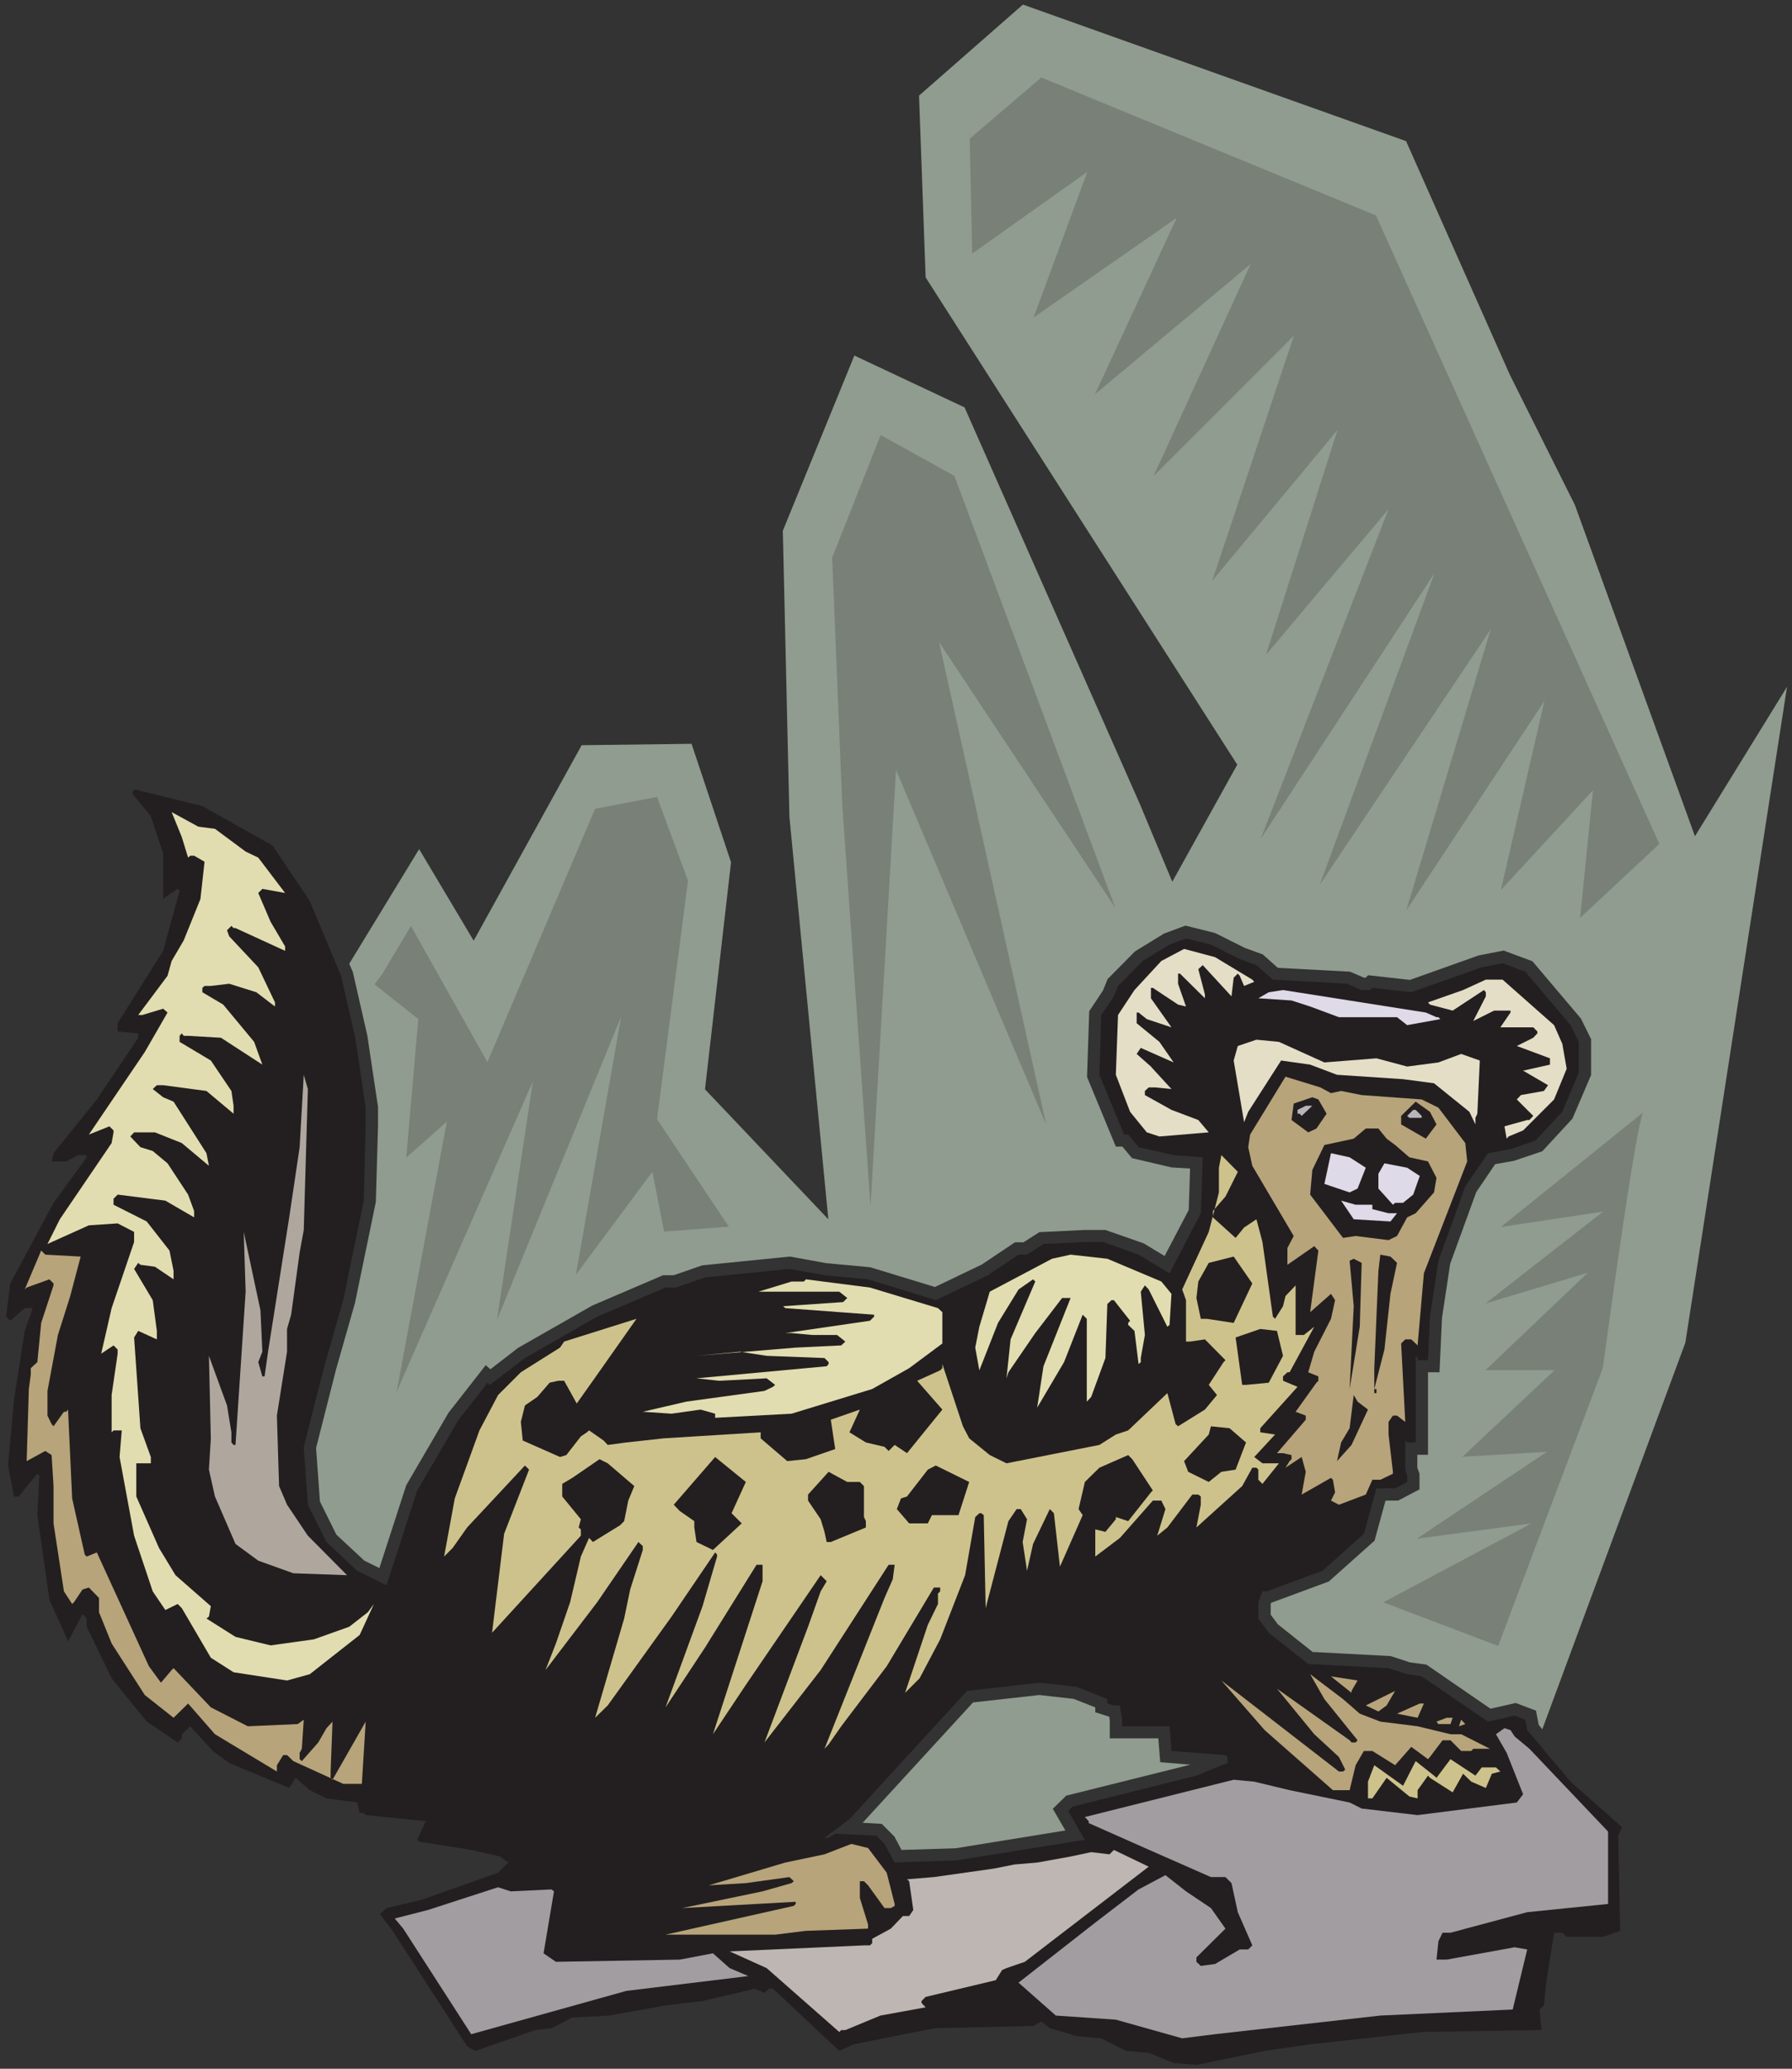 <?xml version="1.0" encoding="UTF-8" standalone="no"?>
<!-- Created with Inkscape (http://www.inkscape.org/) -->

<svg
   xmlns:dc="http://purl.org/dc/elements/1.1/"
   xmlns:cc="http://creativecommons.org/ns#"
   xmlns:rdf="http://www.w3.org/1999/02/22-rdf-syntax-ns#"
   xmlns:svg="http://www.w3.org/2000/svg"
   xmlns="http://www.w3.org/2000/svg"
   xmlns:sodipodi="http://sodipodi.sourceforge.net/DTD/sodipodi-0.dtd"
   xmlns:inkscape="http://www.inkscape.org/namespaces/inkscape"
   id="svg5699"
   version="1.1"
   inkscape:version="0.48.1 "
   width="235"
   height="271.25"
   xml:space="preserve"
   sodipodi:docname="Ferret_3.pdf"><rect width="100%" height="100%" fill="#333333" stroke="none"/><defs
     id="defs5703" /><sodipodi:namedview
     pagecolor="#ffffff"
     bordercolor="#666666"
     borderopacity="1"
     objecttolerance="10"
     gridtolerance="10"
     guidetolerance="10"
     inkscape:pageopacity="0"
     inkscape:pageshadow="2"
     inkscape:window-width="640"
     inkscape:window-height="480"
     id="namedview5701"
     showgrid="false"
     inkscape:zoom="1.0728111"
     inkscape:cx="117.5"
     inkscape:cy="135.625"
     inkscape:window-x="440"
     inkscape:window-y="69"
     inkscape:window-maximized="0"
     inkscape:current-layer="g5707" /><g
     id="g5707"
     inkscape:groupmode="layer"
     inkscape:label="Ferret_3"
     transform="matrix(1.25,0,0,-1.25,0,271.25)"><g
       id="g5709"
       transform="scale(0.24,0.24)"><path
         d="m 152.664,482.957 30.551,50.094 23.84,-40.024 47.203,85.446 48.043,0.597 17.254,-51.769 -11.383,-99.231 53.914,-56.804 -17.016,175.929 -2.875,124.996 31.27,76.579 48.164,-22.653 76.555,-173.172 14.257,-34.152 28.395,51.172 -136.219,212.957 -2.879,79.457 45.407,39.789 167.492,-59.684 45.406,-102.222 28.391,-56.809 L 740.91,538.684 781.164,604 736.719,317.336 674.18,148.359 l -1.559,1.918 -1.199,6.231 -8.863,3.355 -11.024,-2.515 -28.035,19.293 -7.187,0.961 -8.387,2.753 -34.145,1.801 -15.215,12.102 -3.117,4.195 0,4.555 0.121,0.597 25.278,9.348 20.011,17.856 4.789,17.5 5.512,0 9.344,4.914 0,6.828 -0.957,2.637 0,5.632 4.672,0 0,36.075 5.031,0 1.078,23.726 3.594,23.731 11.383,31.277 8.265,12.226 8.149,1.438 12.461,4.195 13.175,14.258 8.149,19.055 0,15.703 -4.434,8.984 -21.203,25.051 -12.582,4.672 -11.019,-2.156 -29.953,-10.668 -18.211,2.039 -1.2,-1.078 -0.597,0 -6.231,2.636 -31.508,1.676 -6.589,5.875 -7.907,2.875 -12.941,6.473 -12.938,3.234 -9.343,-3.476 -12.7,-7.789 -11.98,-12.106 -2.039,-5.031 -5.988,-8.988 -0.961,-28.762 12.582,-30.442 2.875,0 4.191,-5.031 17.371,-4.078 8.028,-0.476 -0.598,-18.098 -10.543,-20.133 -9.106,5.512 -16.773,5.871 -9.223,0 -19.648,-0.957 -6.949,-4.434 -3.715,0 -14.496,-9.707 -20.488,-9.828 -28.274,8.629 -19.289,1.797 -15.812,2.879 -38.34,-3.836 -12.457,-4.317 -4.676,0 -31.027,-13.3 -32.348,-18.457 -12.102,-9.348 -2.035,1.797 -16.293,-20.852 -18.453,-31.636 -11.738,-36.192 -6.59,3.235 -12.223,11.382 -7.187,14.504 -1.676,23.367 8.746,34.395 8.266,29.004 9.105,44.101 0.957,32.957 0,8.629 -4.672,31.157 -6.347,27.804 -1.559,3.594 0,0 z m 354.504,-348.98 -0.836,10.429 -21.207,0 0,7.789 -0.238,1.676 -6.114,1.918 0,2.156 -9.464,3.715 -14.973,1.68 -28.996,-3.238 -48.281,-52.61 8.386,-0.48 5.512,-5.512 3.117,-5.871 23.602,0.719 48.039,7.789 -5.508,9.468 5.867,5.75 54.274,13.543 -13.18,1.079"
         style="fill:#8f9c8f;fill-opacity:1;fill-rule:nonzero;stroke:none"
         id="path5711" /><path
         d="m 119.117,534.609 16.293,-24.207 13.66,-32.718 6.231,-27.082 4.551,-30.559 0,-8.152 -0.84,-32.477 -8.985,-43.5 -8.265,-28.883 -8.985,-35.234 1.797,-25.289 8.145,-16.297 13.418,-12.582 12.82,-6.352 13.418,41.465 18.09,30.918 12.699,16.18 0.961,-0.957 15.336,11.742 31.629,18.098 29.828,12.703 4.434,0 12.82,4.433 36.898,3.715 15.336,-2.758 19.051,-1.796 29.59,-9.106 22.766,10.902 13.417,8.989 3.711,0 7.192,4.675 18.09,0.84 8.148,0 15.332,-5.515 13.539,-8.149 13.66,26.246 0.836,24.45 -12.699,0.957 -15.336,3.476 -4.551,5.512 -1.797,0 -10.781,26.125 0.836,26.125 5.512,8.152 1.797,4.551 10.781,10.906 11.742,7.192 7.188,2.636 10.902,-2.636 12.582,-6.352 7.309,-2.637 7.187,-6.351 32.465,-1.797 6.352,-2.758 3.593,0 1.078,0.961 17.012,-1.918 30.793,10.906 9.106,1.797 9.941,-3.715 19.77,-23.371 3.593,-7.308 0,-13.422 -7.187,-17.141 -11.742,-12.582 -10.903,-3.715 -9.824,-1.797 -9.945,-14.5 -11.739,-32.48 -3.714,-24.445 -0.84,-19.055 -4.551,0 0,0.957 -0.84,0.961 0,-37.871 -3.715,0 -0.836,0.84 0,-12.707 0.836,-2.633 0,-2.758 -5.269,-2.758 -8.149,0 -5.511,-19.894 -18.09,-16.176 -24.321,-8.988 -1.918,0 -1.796,-4.676 0,-7.192 4.554,-6.23 17.25,-13.66 35.106,-1.801 8.144,-2.637 6.352,-0.957 28.992,-19.773 11.621,2.637 4.672,-1.797 0.84,-4.555 18.93,-22.531 22.523,-19.895 -1.68,-3.715 0.84,-41.586 -7.308,-2.637 -16.055,0 -1.914,1.801 -3.598,0 -3.594,-22.652 -0.836,-9.105 -1.918,-1.801 0.84,-8.988 -52.355,-0.836 -48.762,-5.394 -19.887,-2.875 -29.832,-6.113 -9.945,0.84 -10.902,4.434 -9.942,0.84 -10.785,5.512 -10.781,0.957 -11.742,3.477 -3.715,2.875 -3.594,-1.914 -42.531,-0.961 -8.984,-1.676 -26.958,-5.394 -6.23,-2.875 -28.992,27.203 -1.797,0 -1.918,-1.797 -4.43,1.797 -7.191,-1.797 -15.453,-3.598 -16.176,-1.914 -24.438,-4.438 -16.296,-0.836 -9.102,-4.676 -7.07,-0.84 -26.239,-9.105 -3.593,2.035 -32.586,50.453 -5.512,7.312 2.875,2.637 15.215,3.594 33.547,11.863 4.433,4.438 -3.593,2.637 -12.582,2.875 -22.645,3.594 -0.957,0.84 3.715,8.148 -26.238,2.637 -0.84,0.961 -1.797,0 -1.078,4.55 -13.418,1.801 -7.309,3.594 -6.226,5.394 -2.758,-4.437 -26.238,10.906 -7.188,5.274 -9.824,10.785 -3.715,-3.473 0,-1.797 -1.797,-1.801 -13.535,9.11 -15.336,18.933 -10.902,22.532 0,3.593 -1.797,1.918 -6.352,-11.863 -4.434,9.945 -3.711,8.153 -5.274,37.031 0.84,17.258 -0.84,0.836 -8.145,-9.946 -2.039,0 -2.637,13.543 2.637,29 4.672,29.84 3.477,9.95 -3.477,0 -6.348,-5.516 -1.797,1.801 1.797,14.5 18.93,35.234 14.496,19.895 0,0.957 -3.715,0 -5.274,-2.758 -6.348,0 0.84,3.597 18.93,23.489 18.09,26.965 0,1.918 -8.988,0.839 0,3.594 4.555,7.309 15.336,24.328 7.188,26.246 -0.84,0.84 -5.391,-3.594 -0.957,-0.84 0,19.895 -5.391,16.297 -8.149,9.945 0.84,1.801 29.832,-7.313 30.668,-17.258 0,0 z m 364.93,-373.066 0,0 -13.418,5.391 -16.293,1.796 -31.629,-3.593 -51.398,-56.086 -10.903,-8.149 1.797,0 2.875,1.797 18.094,-0.84 3.473,-3.593 4.433,-8.148 27.074,0.957 56.071,8.989 -7.309,12.582 1.918,1.918 54.152,13.542 13.539,5.512 0,2.637 -0.839,0.84 -23.602,1.797 -0.84,10.785 -20.726,0 0,2.879 -0.957,6.23 -2.637,0 -2.875,0.84 0,1.918"
         style="fill:#231f20;fill-opacity:1;fill-rule:nonzero;stroke:none"
         id="path5713" /><path
         d="m 93.957,541.922 13.422,-9.949 5.508,-2.637 11.742,-15.457 -9.945,1.797 -1.797,-1.797 5.39,-12.586 6.352,-10.785 0,-1.918 -21.684,9.949 -0.84,0 -0.957,0.957 -1.917,-1.918 0.958,-2.637 12.699,-13.539 7.308,-15.339 0,-1.801 -8.144,6.234 -11.863,3.715 -8.028,-0.961 -2.754,0 -0.957,-0.836 0,-1.918 9.105,-5.394 13.535,-16.297 3.594,-9.95 -18.09,11.747 -14.375,0.839 -1.918,0 -0.84,1.079 -0.957,-1.079 0,-2.636 13.656,-8.149 8.988,-13.304 0.957,-6.473 0,-3.473 -11.859,9.946 -18.93,2.515 -2.758,0 -1.797,-1.676 4.555,-3.597 4.551,-1.914 14.379,-22.532 1.078,-5.511 -11.863,9.945 -11.738,4.672 -9.105,0 -1.68,-1.797 4.434,-4.672 5.391,-1.68 6.473,-5.39 8.984,-13.664 2.633,-7.192 0,-2.754 -12.578,7.309 -20.848,2.637 -1.797,-1.797 0,-2.637 14.5,-7.308 9.941,-12.704 1.797,-8.871 0,-3.714 -8.145,5.511 -6.352,0.84 -0.957,0.84 -1.797,-2.637 8.145,-13.66 1.797,-13.426 0,-3.715 -8.145,3.715 -1.797,-2.875 2.754,-39.668 4.555,-12.582 0,-2.758 -6.352,0 0,-14.5 9.945,-22.531 7.188,-11.863 15.453,-13.543 -0.836,-4.555 -1.078,-0.84 12.699,-8.027 15.332,-3.715 18.93,2.637 15.457,5.512 8.145,6.351 2.636,3.594 -6.23,-13.539 -21.805,-17.141 -9.941,-2.754 -23.364,3.594 -9.945,6.352 -12.699,21.691 -1.797,1.797 -5.391,-2.633 -5.512,8.149 -8.145,24.328 -6.352,34.394 0.961,11.625 -3.598,0 -0.836,-0.84 0,16.297 2.633,18.098 0,1.797 -1.797,1.797 -5.391,-3.594 4.555,19.895 9.824,28.882 0,4.434 -7.191,3.715 -12.578,-0.84 -18.09,-8.149 5.391,10.786 22.645,33.316 0.836,4.672 0,0.84 -1.797,1.797 -8.984,-3.594 24.441,36.074 9.945,17.254 -1.918,1.68 -9.105,-2.758 -1.797,0 12.82,17.137 1.793,6.472 5.274,8.989 7.309,18.097 1.797,16.297 -4.555,2.637 -1.676,0 -0.957,-0.84 -2.758,8.988 -4.434,10.906 11.625,-6.351 7.305,-0.957 0,0"
         style="fill:#e2ddb0;fill-opacity:1;fill-rule:nonzero;stroke:none"
         id="path5715" /><path
         d="m 547.422,476.008 0.84,-0.957 -4.434,-1.801 -1.914,4.434 -0.84,0.961 -1.797,-1.797 -0.957,-8.149 -12.582,13.66 -1.918,-1.796 2.879,-11.028 0,-1.676 -10.902,10.786 -0.84,0 0,-4.434 3.473,-9.949 -3.473,0.84 -11.023,7.312 -0.836,0 0,-4.555 8.984,-12.703 -10.785,3.594 -3.594,2.875 -0.836,0 0,-4.672 9.942,-8.148 6.23,-8.989 -14.375,6.352 -1.797,-2.637 6.231,-5.511 0.836,-0.961 8.148,-8.868 -7.187,0.719 -2.758,0 -1.676,-1.558 0,-1.797 11.621,-6.473 11.738,-4.434 4.555,-5.394 -21.566,-1.797 -5.512,1.797 -7.305,8.988 -6.23,16.18 0.957,26.125 7.187,10.906 11.742,12.703 9.946,5.274 13.535,-3.594 16.293,-9.828 0,0"
         style="fill:#e4dec7;fill-opacity:1;fill-rule:nonzero;stroke:none"
         id="path5717" /><path
         d="m 679.328,456.113 3.598,-8.148 1.914,-10.906 -5.512,-13.422 -13.535,-13.543 -6.352,-2.637 -0.836,-0.957 -0.96,5.391 9.945,2.757 0.957,0 1.68,1.797 -7.192,7.192 1.797,1.918 10.066,1.797 1.797,2.515 -10.902,6.352 11.738,2.636 0,2.758 -14.496,5.391 7.192,3.598 1.796,1.918 0,0.839 -1.796,1.797 -14.379,0 4.433,6.469 0,0.84 -7.187,0 -9.106,-4.555 5.512,10.789 0,1.797 -0.84,0.957 -13.656,-8.988 -9.945,2.637 -0.84,0.961 15.336,5.39 9.945,4.555 7.309,0 22.519,-19.895 0,0"
         style="fill:#e4dec7;fill-opacity:1;fill-rule:nonzero;stroke:none"
         id="path5719" /><path
         d="m 627.934,459.59 0.839,0 0.836,-0.84 -14.496,-2.637 -4.433,3.477 -25.399,0 -12.578,4.672 -8.148,2.636 -14.496,0.961 4.554,2.637 6.231,0.957 62.418,-9.828 4.672,-2.035 0,0"
         style="fill:#dedae7;fill-opacity:1;fill-rule:nonzero;stroke:none"
         id="path5721" /><path
         d="m 578.934,439.816 22.761,1.797 13.418,-3.593 13.66,1.796 9.942,3.715 8.148,-2.875 -1.078,-23.25 -0.84,-1.801 0,-2.875 -2.636,5.512 -15.454,12.465 -13.539,1.797 -28.871,1.918 -11.742,4.433 -12.699,1.801 -14.375,-22.414 -1.801,-4.551 -4.551,26.965 1.797,6.348 8.149,2.758 9.824,-0.957 19.887,-8.989 0,0"
         style="fill:#e4dec7;fill-opacity:1;fill-rule:nonzero;stroke:none"
         id="path5723" /><path
         d="m 132.777,366.59 -1.797,-9.824 -3.714,-27.207 -1.797,-6.231 0,-9.945 -4.434,-27.926 0.957,-30.797 3.477,-8.152 9.105,-13.539 17.129,-17.258 -23.48,0.84 -15.336,5.512 -9.942,7.308 -8.988,20.734 -2.633,11.743 0.836,13.664 -0.836,36.074 7.906,-21.691 1.917,-11.747 0,-4.433 0.957,-1.078 0.84,0 4.434,66.992 -0.84,26.125 7.309,-34.277 0.836,-18.094 -1.797,-4.555 1.797,-6.23 0.961,0 1.675,11.742 9.106,57.765 4.554,30.68 1.797,31.637 1.797,-6.231 -1.797,-61.601 0,0"
         style="fill:#afa79e;fill-opacity:1;fill-rule:nonzero;stroke:none"
         id="path5725" /><path
         d="m 581.809,426.395 4.433,0.957 8.985,-1.797 26.238,-1.918 7.308,-3.594 11.739,-15.461 0.84,-8.031 -18.93,-48.895 -2.754,-31.519 -2.758,2.636 -2.633,0 -1.8,-1.796 1.8,-34.274 -3.597,2.754 -1.797,0 -1.914,-2.754 0,-5.515 1.914,-16.297 0,-0.84 -5.508,-2.637 -3.477,0 -2.875,-6.469 -11.742,-4.437 -3.472,1.801 1.796,3.593 -0.957,5.512 -0.839,0.84 -12.821,-7.309 1.797,9.946 -1.797,6.472 -7.066,-4.675 1.797,2.878 0.836,0.836 0,1.801 -3.711,0.836 -2.637,0 12.578,14.621 0,1.797 -4.433,1.68 9.105,12.703 0.84,0.84 0,1.918 -4.434,1.797 2.637,8.988 7.309,14.379 1.796,8.152 -1.796,2.754 -9.106,-8.027 3.594,26.964 -1.797,1.915 -11.742,-8.149 0,7.313 2.758,5.273 -18.094,30.68 -1.793,8.148 0.836,5.512 15.457,25.285 15.215,-4.672 4.672,-2.515 0,0"
         style="fill:#b7a47a;fill-opacity:1;fill-rule:nonzero;stroke:none"
         id="path5727" /><path
         d="m 579.891,417.406 -4.434,-6.472 -3.594,-1.68 -7.308,5.394 0.961,7.192 8.144,2.754 2.637,-0.957 3.594,-6.231 0,0"
         style="fill:#231f20;fill-opacity:1;fill-rule:nonzero;stroke:none"
         id="path5729" /><path
         d="m 627.934,412.73 -4.672,-6.23 -10.785,6.23 0,3.715 6.351,6.235 6.231,-4.438 2.875,-5.512 0,0"
         style="fill:#231f20;fill-opacity:1;fill-rule:nonzero;stroke:none"
         id="path5731" /><path
         d="m 568.988,416.445 -0.836,0.961 -0.961,0 0,1.676 3.594,1.797 2.875,0 -4.672,-4.434 0,0"
         style="fill:#b7b4bb;fill-opacity:1;fill-rule:nonzero;stroke:none"
         id="path5733" /><path
         d="m 621.465,416.445 0,-0.84 -5.391,0 -0.961,0.84 2.637,2.637 1.078,0 2.637,-2.637 0,0"
         style="fill:#b7b4bb;fill-opacity:1;fill-rule:nonzero;stroke:none"
         id="path5735" /><path
         d="m 606.129,406.5 3.715,-2.758 6.23,-5.39 8.145,-1.801 3.715,-7.188 -1.079,-6.351 -8.027,-9.11 -3.715,-1.797 -4.433,-8.148 -3.711,-1.801 -14.379,1.801 -5.512,-0.84 -14.375,18.934 0.957,10.785 5.274,10.906 12.82,2.758 5.269,4.434 5.512,0 3.594,-4.434 0,0"
         style="fill:#231f20;fill-opacity:1;fill-rule:nonzero;stroke:none"
         id="path5737" /><path
         d="m 600.738,401.945 -0.84,-0.84 -1.918,1.68 0.84,1.797 1.918,0 0,-2.637"
         style="fill:#231f20;fill-opacity:1;fill-rule:nonzero;stroke:none"
         id="path5739" /><path
         d="m 597.023,393.797 -3.593,-9.109 -3.477,-1.676 -11.019,3.715 2.875,13.421 8.144,-1.796 7.07,-4.555 0,0"
         style="fill:#dedae7;fill-opacity:1;fill-rule:nonzero;stroke:none"
         id="path5741" /><path
         d="m 535.684,381.211 -5.512,-6.352 0,-2.754 9.945,-8.988 3.711,4.555 5.395,3.594 2.632,-9.946 4.555,-32.597 0.957,-0.961 3.477,5.515 1.078,4.434 4.43,4.672 0,-21.692 3.597,0 4.551,3.598 -10.781,-19.894 -0.961,0 -1.914,-1.797 0,-1.918 6.347,-2.637 -16.293,-18.098 0,-1.797 6.469,-0.96 -9.105,-9.825 3.593,-2.758 7.192,0 -7.192,-8.988 -1.796,1.797 0,4.434 -0.836,0.84 -1.801,0 -4.43,-8.028 -20.008,-18.097 1.918,9.945 0,3.597 -1.082,0.84 -2.632,0 -10.903,-14.382 -4.433,-3.594 3.593,11.625 -1.797,3.715 -3.714,0 -14.375,-16.301 -10.786,-8.149 0,11.864 4.434,-1.078 4.555,5.511 0,0.961 5.39,-1.797 9.946,12.582 0.836,0.84 -8.985,13.66 -1.797,1.801 -12.578,-5.515 -6.351,-6.231 -2.754,-11.863 1.797,-2.637 -9.946,-22.531 -2.636,23.367 -1.797,1.801 -7.309,-15.223 -2.637,-11.742 -1.914,12.582 1.914,9.945 -2.753,4.438 -1.797,0 -3.594,-5.274 -9.945,-37.992 -0.836,40.629 -1.078,0.836 -0.84,0 -1.797,-1.676 -4.434,-25.406 -10.902,-28.043 -8.985,-17.02 -6.351,-6.351 9.945,29.723 4.434,9.105 0,4.555 0.957,0.961 0,1.675 -2.754,0 -20.609,-34.394 -19.887,-26.246 -5.512,-7.906 -1.797,-1.918 26.239,65.91 3.593,8.152 0.84,6.352 -2.637,0 -29.711,-46.02 -24.562,-31.641 19.051,50.575 5.511,15.461 2.637,4.433 -2.637,2.637 -32.707,-47.938 -14.378,-21.57 21.687,66.871 0,7.192 -2.637,0 -22.523,-36.196 -17.254,-26.125 16.176,44.223 6.347,21.691 0,0.84 -0.836,0.957 -19.05,-28.043 -27.914,-38.828 -5.512,-5.394 12.699,43.382 2.637,12.704 5.512,17.257 0,1.68 -1.918,1.797 -17.969,-26.246 -22.645,-29.719 4.551,11.625 6.231,18.094 4.671,19.894 3.594,8.149 1.68,-1.797 11.859,7.312 1.797,1.797 1.797,8.989 2.637,6.351 -11.621,9.945 -3.594,1.797 -11.863,-8.148 -4.43,-2.637 0,-5.512 8.144,-9.949 -0.957,-3.593 0.957,-0.84 0,-2.754 -38.816,-42.426 5.273,43.262 10.903,28.043 -1.797,1.8 -25.281,-27.085 -6.348,-8.989 -3.715,-3.715 4.672,25.407 10.781,29.722 8.149,15.457 9.945,9.95 17.129,10.785 1.797,2.636 31.629,9.946 -17.129,-24.328 -8.988,-12.704 -5.512,9.95 -2.633,0 -3.715,-0.84 -5.39,-6.231 -5.391,-3.714 -1.797,-7.192 0.836,-8.148 16.293,-7.192 2.758,0.84 6.347,8.149 2.637,1.796 0.957,0.84 6.352,-4.433 1.797,-1.918 8.144,1.078 16.297,1.797 42.41,2.636 0,-2.636 11.621,-9.946 8.149,0.836 12.816,4.434 -1.914,12.824 12.699,4.434 -4.554,-9.946 7.187,-4.433 8.149,-1.918 1.796,-1.797 2.637,2.637 5.391,-3.598 15.453,19.055 -11.02,12.586 10.063,4.554 0.957,0.957 0,1.797 8.988,-27.203 2.754,-5.273 8.984,-7.309 7.309,-3.598 40.617,8.032 7.188,4.551 5.39,1.8 17.133,16.297 3.594,-13.543 1.078,-0.957 11.742,7.309 5.27,6.351 -3.594,4.438 6.469,9.945 0.84,0.84 -8.985,9.105 -6.472,-0.957 -1.797,0 0,18.098 -1.676,4.672 11.621,25.168 4.434,17.258 0,10.785 1.078,5.512 7.187,-7.309 -5.39,-10.789 0,0"
         style="fill:#cec28c;fill-opacity:1;fill-rule:nonzero;stroke:none"
         id="path5743" /><path
         d="m 620.625,390.199 -2.875,-8.148 -4.434,-3.594 -3.472,0 -0.961,-0.84 -6.348,7.071 0,6.472 2.637,4.555 9.941,-1.918 5.512,-3.598 0,0"
         style="fill:#dedae7;fill-opacity:1;fill-rule:nonzero;stroke:none"
         id="path5745" /><path
         d="m 599.898,377.617 0,-1.918 7.071,-1.797 3.711,0 -2.875,-3.593 -16.051,0.957 -5.512,8.148 6.348,-1.797 7.308,0 0,0"
         style="fill:#dedae7;fill-opacity:1;fill-rule:nonzero;stroke:none"
         id="path5747" /><path
         d="m 35.254,354.969 -4.551,-17.258 -5.394,-17.02 -4.551,-24.445 0,-10.789 1.797,-3.715 0.84,-0.957 4.551,6.352 0.957,0 0.84,0.957 1.797,-38.828 5.512,-24.567 0.84,-0.84 4.434,1.797 22.762,-49.734 5.27,-7.192 4.672,5.516 0.84,0.836 16.293,-17.137 16.176,-8.269 21.805,0.961 2.636,1.918 -0.839,-12.703 -0.958,-1.801 0,-2.754 0.958,-0.84 7.187,8.148 3.594,6.235 2.636,2.875 -0.839,-21.813 0,-2.754 0.839,-0.839 14.497,25.406 -1.676,-27.203 -8.149,0 -21.804,9.945 -2.754,2.637 -1.68,0 -2.754,-4.434 0,-2.758 -27.078,16.301 -11.738,13.422 -6.352,-6.234 -12.578,9.949 -14.496,22.531 -5.512,13.66 0,6.231 -4.434,4.554 -2.754,-0.839 -3.715,-5.512 -0.84,-0.84 -3.594,5.516 -4.551,29.718 0,16.301 -0.84,13.543 -2.758,1.797 -8.145,-4.434 0.957,31.516 0.84,6.352 0,2.757 2.875,2.637 1.676,17.137 5.394,16.418 0,0.84 -1.797,1.797 -9.945,-3.594 -0.84,-0.84 7.188,17.019 1.797,-1.8 15.457,-0.836 0,0"
         style="fill:#b7a47a;fill-opacity:1;fill-rule:nonzero;stroke:none"
         id="path5749" /><path
         d="m 507.648,344.063 4.434,-5.395 -0.84,-13.543 -0.957,-0.836 -8.148,16.297 -1.676,1.797 -1.797,-2.754 1.797,-18.938 -1.797,-10.066 0,-1.797 -0.961,-0.84 -1.797,14.5 -2.754,2.637 0,0.84 0.84,0.957 -7.07,8.992 -1.078,0 -1.797,-1.68 -0.84,-23.609 -6.23,-17.016 -1.914,-2.039 0,36.192 -1.797,1.797 -8.149,-20.731 -11.742,-19.894 2.758,18.097 11.859,29.84 -3.715,0 -11.738,-15.34 -11.742,-17.136 -0.84,-2.637 1.797,17.015 10.785,25.29 -0.961,0.957 -6.348,-4.434 -8.984,-14.621 -8.148,-20.731 -1.797,9.946 1.797,9.109 4.55,15.34 27.2,14.379 8.144,1.797 16.055,-1.797 23.601,-9.945 0,0"
         style="fill:#e2ddb0;fill-opacity:1;fill-rule:nonzero;stroke:none"
         id="path5751" /><path
         d="m 610.68,352.211 -2.875,-13.543 -2.633,-24.328 -4.434,-17.258 0.957,0 0,-1.797 -0.957,0 0,10.906 1.797,42.543 0.84,7.071 4.43,-0.836 2.875,-2.758 0,0"
         style="fill:#231f20;fill-opacity:1;fill-rule:nonzero;stroke:none"
         id="path5753" /><path
         d="m 539.277,325.965 -11.742,1.797 -2.633,0 -1.918,9.109 0.836,7.192 4.555,8.148 10.902,2.758 8.145,-11.746 -8.145,-17.258 0,0"
         style="fill:#231f20;fill-opacity:1;fill-rule:nonzero;stroke:none"
         id="path5755" /><path
         d="m 594.387,324.289 -4.434,-27.207 1.801,36.195 -1.801,19.891 1.801,0.84 3.473,-1.797 -0.84,-27.922 0,0"
         style="fill:#231f20;fill-opacity:1;fill-rule:nonzero;stroke:none"
         id="path5757" /><path
         d="m 410.008,332.438 1.914,-1.797 0,-13.664 -14.496,-10.786 -16.172,-9.109 -35.223,-10.785 -33.426,-1.797 0,1.797 -6.351,1.797 -12.699,-1.797 -12.578,0.84 19.046,4.433 34.145,4.676 3.715,1.797 0.957,0.84 -3.711,2.875 -20.727,-1.078 -9.945,1.078 56.91,5.273 0.836,0.957 0,0.84 -1.797,1.797 -25.277,0.961 -11.742,1.797 -18.93,-1.797 43.371,3.594 19.887,0.957 1.797,1.679 -3.594,2.875 -10.781,0 -9.106,0.84 -2.758,0 37.02,5.391 1.797,1.801 0,0.836 -38.817,2.879 -0.957,0.839 26.239,1.797 1.797,1.797 -3.477,2.758 -35.34,0 14.496,4.434 5.391,0 0.84,0.957 28.031,-3.594 29.715,-8.988 0,0"
         style="fill:#e2ddb0;fill-opacity:1;fill-rule:nonzero;stroke:none"
         id="path5759" /><path
         d="m 560.844,311.586 -6.231,-11.746 -9.945,-0.957 -1.676,0 -2.875,20.73 10.781,3.715 7.309,-0.84 2.637,-10.902 0,0"
         style="fill:#231f20;fill-opacity:1;fill-rule:nonzero;stroke:none"
         id="path5761" /><path
         d="m 336.086,320.691 4.555,0 -4.555,0 0,0"
         style="fill:#ffffff;fill-opacity:1;fill-rule:nonzero;stroke:none"
         id="path5763" /><path
         d="m 597.98,288.094 -7.187,-15.457 -6.348,-7.071 1.797,8.149 3.711,6.23 1.801,14.5 1.676,-2.875 4.55,-3.476 0,0"
         style="fill:#231f20;fill-opacity:1;fill-rule:nonzero;stroke:none"
         id="path5765" /><path
         d="m 300.863,284.5 2.637,0 -21.566,-3.715 -10.903,-1.797 -3.715,1.797 5.512,3.715 20.727,-1.797 7.308,1.797 0,0"
         style="fill:#231f20;fill-opacity:1;fill-rule:nonzero;stroke:none"
         id="path5767" /><path
         d="m 544.668,273.715 -4.551,-11.867 -6.23,-0.957 -5.512,-4.434 -8.984,4.434 -1.797,4.675 10.781,11.622 0.957,3.597 8.148,-0.84 7.188,-6.23 0,0"
         style="fill:#231f20;fill-opacity:1;fill-rule:nonzero;stroke:none"
         id="path5769" /><path
         d="m 319.793,242.793 4.434,-4.434 -12.582,-11.625 -7.188,3.477 -0.957,6.352 0,2.757 -6.352,4.434 -2.632,2.754 18.089,20.855 13.418,-10.906 -6.23,-13.664 0,0"
         style="fill:#231f20;fill-opacity:1;fill-rule:nonzero;stroke:none"
         id="path5771" /><path
         d="m 418.992,241.957 -11.621,0 -1.797,-3.598 -8.148,0 -5.391,6.235 1.797,4.672 2.637,0.839 9.105,11.743 3.473,1.8 14.617,-7.191 -4.672,-14.5 0,0"
         style="fill:#231f20;fill-opacity:1;fill-rule:nonzero;stroke:none"
         id="path5773" /><path
         d="m 375.863,256.457 1.797,-1.797 0,-13.543 0.836,-1.797 0,-2.757 -15.332,-6.352 -1.797,0 -0.961,4.434 -1.676,5.511 -5.511,8.153 0,2.636 8.984,9.946 8.149,-4.434 5.511,0 0,0"
         style="fill:#231f20;fill-opacity:1;fill-rule:nonzero;stroke:none"
         id="path5775" /><path
         d="m 594.387,155.191 8.988,-3.476 16.293,-2.039 14.375,-3.473 4.672,0 12.582,-6.351 -7.309,0 -0.84,-0.961 -4.433,0 -4.672,4.675 -3.473,0 -5.511,-7.312 -0.84,-0.957 -7.309,5.391 -7.066,-8.028 -9.946,6.231 -3.714,0 -3.594,-6.231 -2.637,-10.906 -7.305,0 -29.832,26.246 -18.929,21.691 51.394,-39.789 1.797,0 0.961,0.84 -2.758,5.512 -10.781,9.949 -16.293,19.891 31.746,-22.528 0.84,-0.961 1.797,0 0.84,0.961 -14.496,17.977 -6.231,10.902 14.375,-10.902 7.309,-6.352 0,0"
         style="fill:#b7a47a;fill-opacity:1;fill-rule:nonzero;stroke:none"
         id="path5777" /><path
         d="m 590.793,165.137 0,-0.84 -8.984,7.191 11.621,-1.797 -2.637,-4.554 0,0"
         style="fill:#b7a47a;fill-opacity:1;fill-rule:nonzero;stroke:none"
         id="path5779" /><path
         d="m 602.535,156.148 -5.512,2.637 12.821,6.352 -3.715,-6.352 -3.594,-2.637 0,0"
         style="fill:#b7a47a;fill-opacity:1;fill-rule:nonzero;stroke:none"
         id="path5781" /><path
         d="m 619.668,153.391 -8.988,1.8 9.945,4.434 1.797,0 -2.754,-6.234 0,0"
         style="fill:#b7a47a;fill-opacity:1;fill-rule:nonzero;stroke:none"
         id="path5783" /><path
         d="m 634.043,150.637 -5.27,0 -0.839,1.078 4.433,1.676 2.637,0 -0.961,-2.754 0,0"
         style="fill:#b7a47a;fill-opacity:1;fill-rule:nonzero;stroke:none"
         id="path5785" /><path
         d="m 637.758,149.676 0.957,2.879 1.797,-1.918 -2.754,-0.961 0,0"
         style="fill:#b7a47a;fill-opacity:1;fill-rule:nonzero;stroke:none"
         id="path5787" /><path
         d="m 662.078,145.242 6.469,-5.39 34.387,-36.196 0,-31.637 -35.344,-3.594 -33.547,-8.988 -3.473,0 -1.797,-3.715 -0.839,-8.031 4.433,0 29.711,5.394 5.512,-0.961 -6.352,-26.246 -57.863,-2.637 -72.246,-8.148 -14.375,-1.797 -28.992,8.148 -26.239,1.797 -16.293,14.383 33.543,26.246 18.93,14.5 11.742,6.231 8.985,-7.07 10.902,-7.309 6.352,-8.988 -12.7,-12.586 0,-1.914 1.918,-1.801 6.227,0.84 10.785,6.352 3.715,0 1.793,1.797 -6.348,14.504 -2.754,12.703 -2.636,2.637 -6.352,0 -28.871,12.703 -24.563,10.902 0,0.84 -1.675,1.797 65.054,16.301 8.985,-0.84 15.457,-3.715 26.234,-5.395 5.274,-2.632 24.441,-2.879 43.367,5.511 2.758,3.598 -7.188,18.094 -4.675,8.152 3.715,2.637 2.636,-0.84 1.797,-2.758 0,0"
         style="fill:#a19da1;fill-opacity:1;fill-rule:nonzero;stroke:none"
         id="path5789" /><path
         d="m 647.703,131.699 6.227,0 1.918,-1.797 -3.715,-0.957 -2.633,-6.234 -6.352,2.758 -3.593,3.476 -4.551,-8.148 -9.945,6.351 -0.84,0.957 -4.551,-6.351 0,-3.594 -3.594,0.836 -9.945,8.152 -6.231,-8.988 -1.918,0 0,7.309 2.758,7.191 12.578,-8.988 5.512,10.785 8.027,-6.352 1.079,-0.957 6.109,8.149 10.902,-7.192 2.758,3.594 0,0"
         style="fill:#cec28c;fill-opacity:1;fill-rule:nonzero;stroke:none"
         id="path5791" /><path
         d="m 387.602,85.68 3.476,-13.66 0,-0.84 -1.68,-0.957 -2.753,0 -7.188,9.945 -1.797,1.797 -1.797,0 0,-7.309 3.594,-11.625 0,-1.797 -27.195,-0.961 -13.422,-1.676 -47.922,0 56.07,12.582 0.84,0.84 0,0.957 -49.601,-2.754 35.105,7.309 12.699,3.598 0.957,0.836 -1.918,1.801 -19.047,-2.637 -16.175,-0.961 33.425,9.949 17.133,3.594 11.742,4.555 7.309,-1.797 8.145,-10.789 0,0"
         style="fill:#b7a47a;fill-opacity:1;fill-rule:nonzero;stroke:none"
         id="path5793" /><path
         d="m 447.984,46.734 -8.027,-2.758 -1.914,-0.84 -2.758,-4.434 -30.668,-7.309 -1.797,-1.801 0,-0.836 1.797,-1.918 -19.769,-3.598 -15.336,-6.352 -1.797,0 -0.84,-0.836 -31.746,27.922 -16.176,7.309 58.707,2.637 2.633,0 0.961,0.961 0,1.918 8.144,4.434 5.274,5.512 2.754,0 1.797,2.637 -1.797,12.582 -0.957,0.84 11.742,0.961 26.234,3.715 8.989,1.797 9.941,0.84 14.617,2.637 8.985,1.914 8.027,-0.957 1.918,1.918 15.215,-7.312 -54.153,-41.582 0,0"
         style="fill:#bdb6b2;fill-opacity:1;fill-rule:nonzero;stroke:none"
         id="path5795" /><path
         d="m 241.082,78.371 1.078,-0.84 -4.555,-27.082 5.391,-3.715 54.152,0.957 14.497,2.758 7.308,-6.473 8.149,-3.477 -53.317,-6.473 -67.808,-18.933 -9.942,15.461 -19.769,30.68 -3.715,4.434 14.496,3.715 30.672,9.945 5.511,-1.797 17.852,0.84 0,0"
         style="fill:#a19da1;fill-opacity:1;fill-rule:nonzero;stroke:none"
         id="path5797" /><path
         d="m 167.16,478.523 12.461,20.973 33.426,-59.562 47.082,110.734 27.078,5.156 13.535,-36.554 -13.535,-104.262 31.387,-46.977 -28.274,-2.16 -5.152,26.129 -33.426,-44.941 19.77,112.769 -54.274,-132.543 15.696,104.262 -59.543,-135.66 21.925,118.043 -17.734,-15.7 5.273,60.52 -19.167,15.219 3.472,4.554"
         style="fill:#798078;fill-opacity:1;fill-rule:nonzero;stroke:none"
         id="path5799" /><path
         d="m 380.535,377.258 0,-0.36 -12.34,175.211 -4.433,108.336 21.207,53.571 32.226,-17.86 70.325,-188.75 -77.036,116.129 46.844,-210.926 -65.652,155.079 -11.141,-190.43"
         style="fill:#798078;fill-opacity:1;fill-rule:nonzero;stroke:none"
         id="path5801" /><path
         d="m 424.984,793.352 -1.082,50.211 31.27,26.726 146.285,-60.281 123.879,-274.68 -34.625,-32.355 5.633,55.847 -40.254,-43.625 19.047,82.692 -60.383,-91.559 36.902,122.84 -74.761,-111.695 50.199,136.261 -75.957,-116.129 55.832,144.051 -53.555,-63.636 31.27,98.273 -54.75,-65.914 35.699,107.141 -61.34,-61.364 42.41,92.641 -68.047,-56.926 35.703,77.059 -62.539,-43.504 23.481,63.637 -50.317,-35.711"
         style="fill:#798078;fill-opacity:1;fill-rule:nonzero;stroke:none"
         id="path5803" /><path
         d="m 718.625,418.242 -62.535,-50.332 44.687,6.711 -51.398,-40.148 44.687,13.422 -44.687,-42.543 30.191,0 -40.254,-37.872 36.899,2.161 -56.906,-37.993 50.199,6.711 -64.817,-34.511 50.2,-19.059 45.765,121.524 c 0,0 15.215,113.73 17.969,111.929"
         style="fill:#798078;fill-opacity:1;fill-rule:nonzero;stroke:none"
         id="path5805" /></g></g></svg>